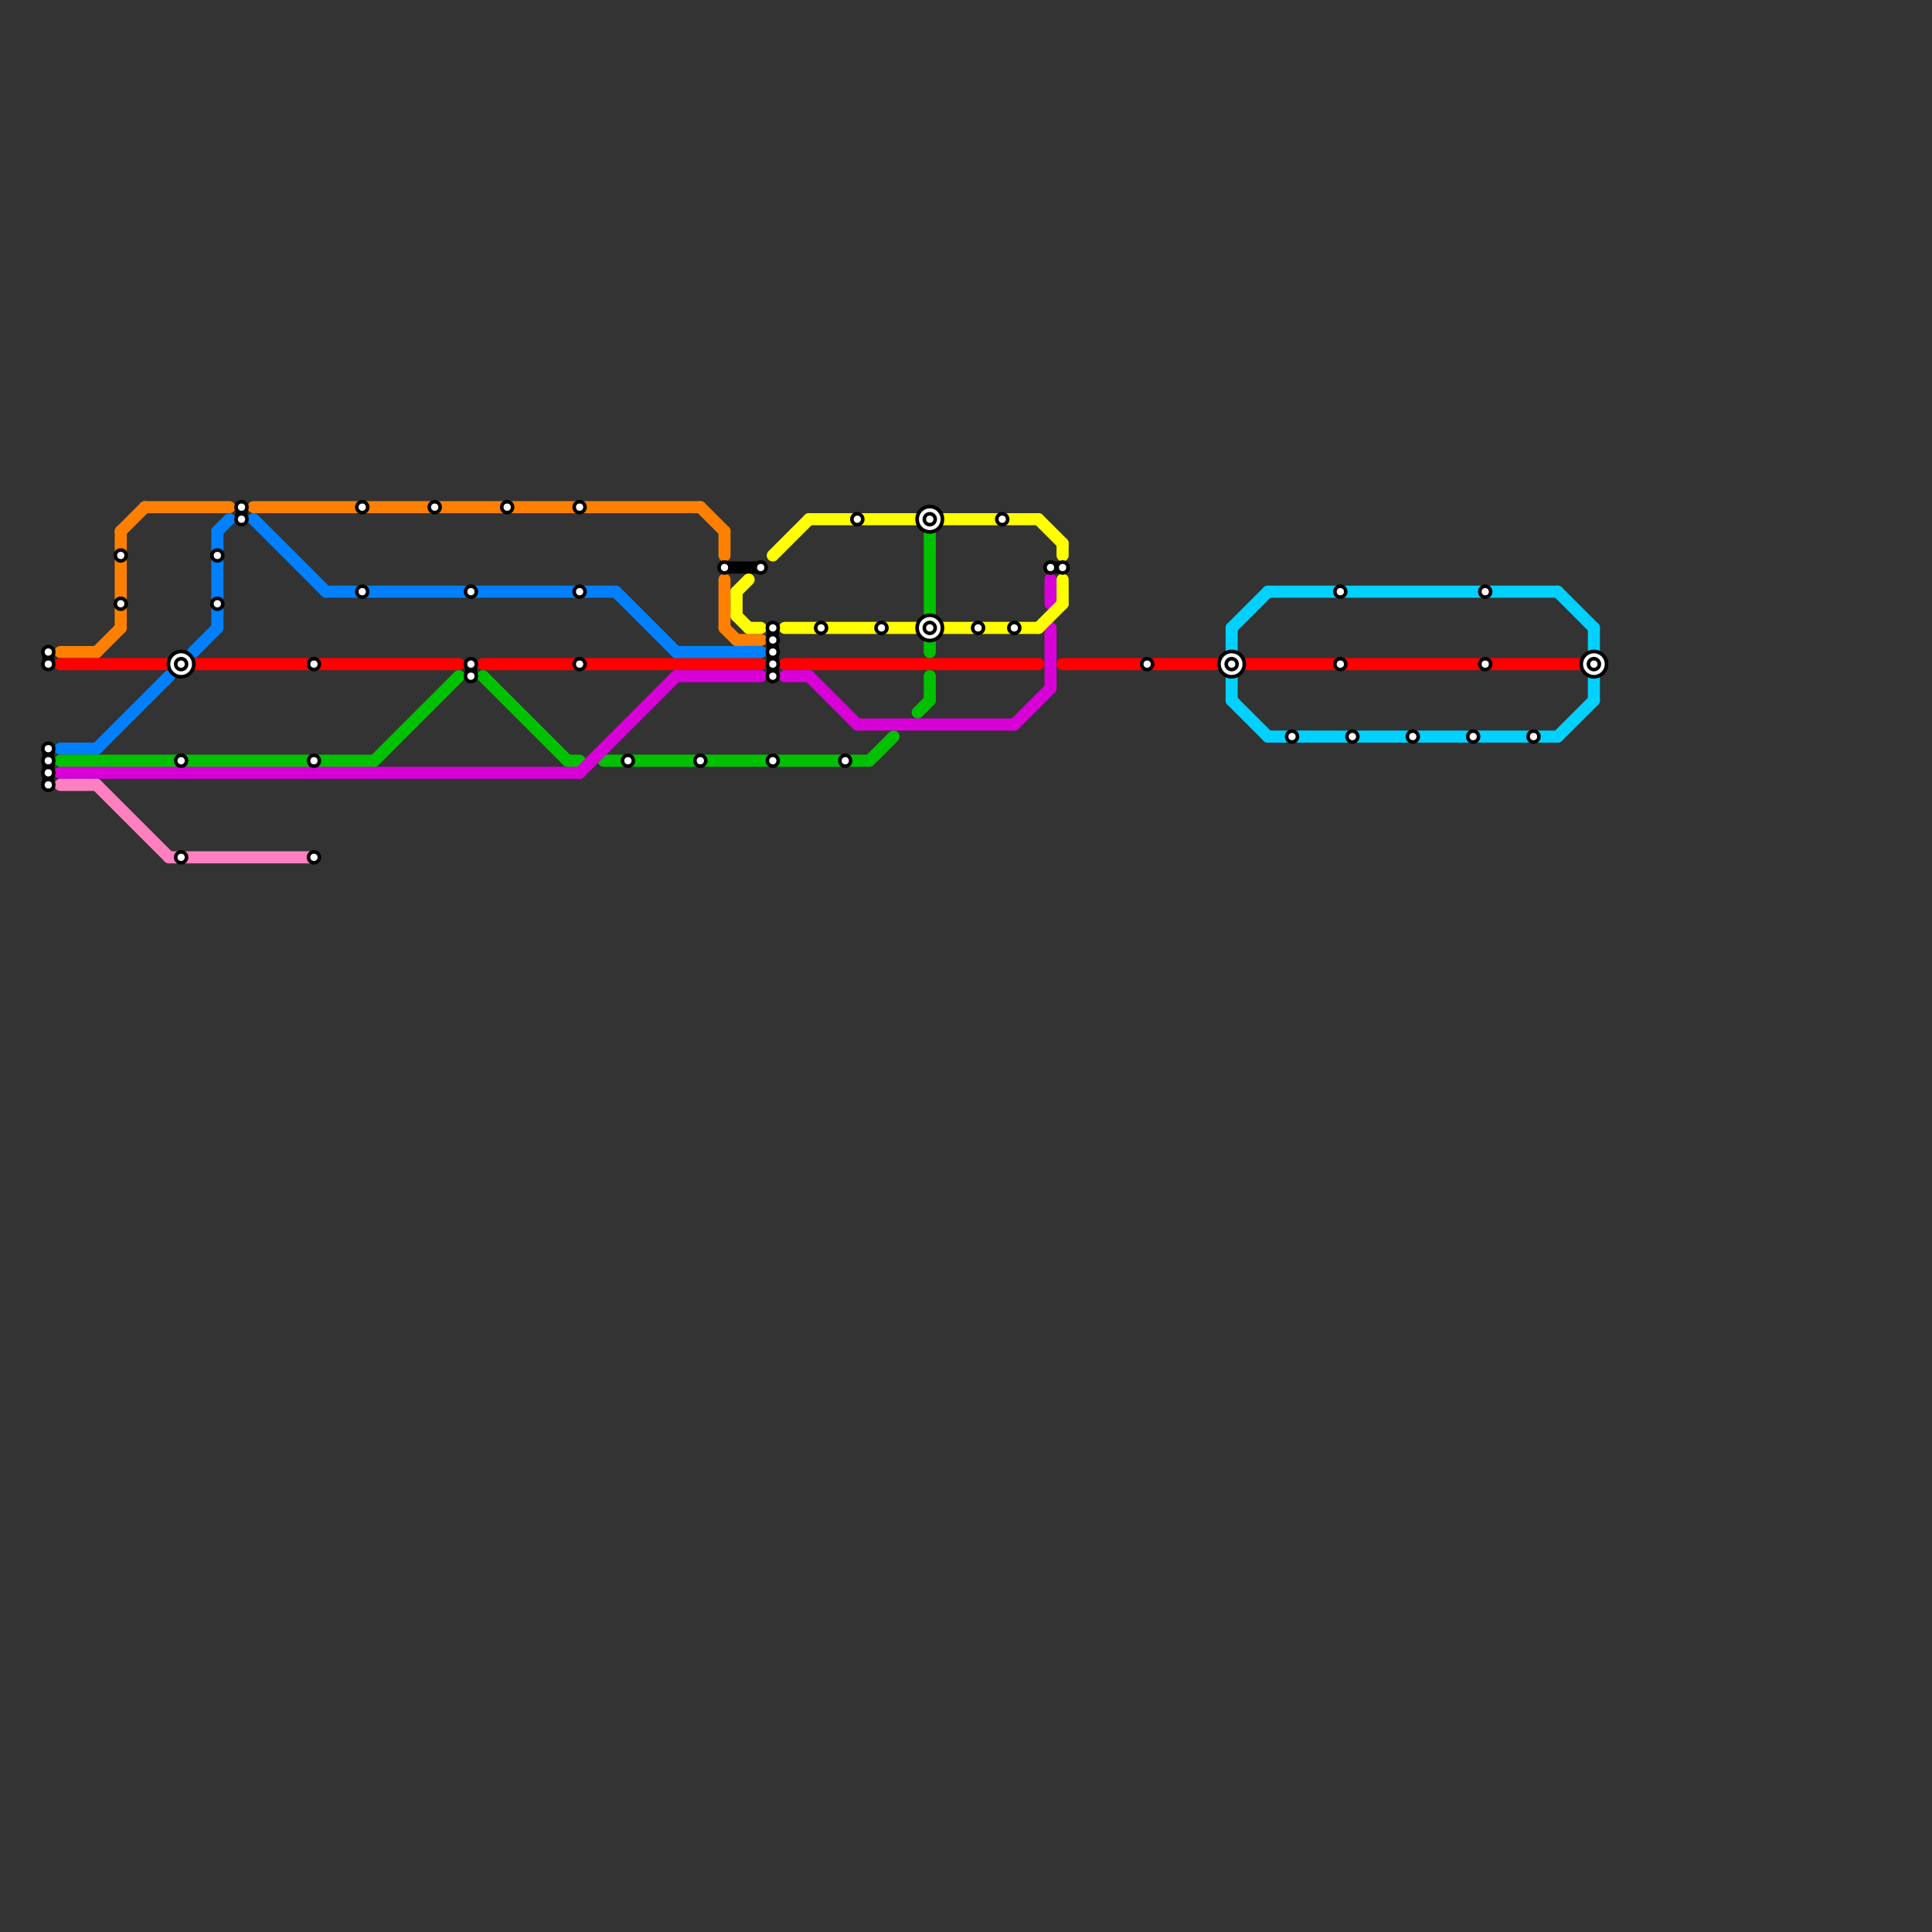 
<svg version="1.1" xmlns="http://www.w3.org/2000/svg" viewBox="0 0 160 160">
<rect x="0" y="0" width="160" height="160" fill="#333333" stroke="none"/>
<style>text { font: 1px Helvetica; font-weight: 600; white-space: pre; dominant-baseline: central; } line { stroke-width: 1; fill: none; stroke-linecap: round; stroke-linejoin: round; } .c0 { stroke: #ff8000 } .c1 { stroke: #ff0000 } .c2 { stroke: #0080ff } .c3 { stroke: #00c100 } .c4 { stroke: #d700d7 } .c5 { stroke: #ff80c0 } .c6 { stroke: #01d1fe } .c7 { stroke: #000000 } .c8 { stroke: #ffff00 }</style><defs><g id="wm-xf"><circle r="1.2" fill="#000"/><circle r="0.9" fill="#fff"/><circle r="0.6" fill="#000"/><circle r="0.3" fill="#fff"/></g><g id="wm"><circle r="0.6" fill="#000"/><circle r="0.3" fill="#fff"/></g></defs><line class="c0" x1="5" y1="54" x2="8" y2="54"/><line class="c0" x1="61" y1="53" x2="63" y2="53"/><line class="c0" x1="60" y1="52" x2="61" y2="53"/><line class="c0" x1="10" y1="44" x2="12" y2="42"/><line class="c0" x1="21" y1="42" x2="58" y2="42"/><line class="c0" x1="60" y1="48" x2="60" y2="52"/><line class="c0" x1="58" y1="42" x2="60" y2="44"/><line class="c0" x1="12" y1="42" x2="19" y2="42"/><line class="c0" x1="10" y1="44" x2="10" y2="52"/><line class="c0" x1="60" y1="44" x2="60" y2="46"/><line class="c0" x1="8" y1="54" x2="10" y2="52"/><line class="c1" x1="88" y1="55" x2="101" y2="55"/><line class="c1" x1="65" y1="55" x2="86" y2="55"/><line class="c1" x1="40" y1="55" x2="63" y2="55"/><line class="c1" x1="103" y1="55" x2="131" y2="55"/><line class="c1" x1="16" y1="55" x2="38" y2="55"/><line class="c1" x1="5" y1="55" x2="14" y2="55"/><line class="c2" x1="27" y1="49" x2="51" y2="49"/><line class="c2" x1="5" y1="62" x2="8" y2="62"/><line class="c2" x1="8" y1="62" x2="14" y2="56"/><line class="c2" x1="56" y1="54" x2="63" y2="54"/><line class="c2" x1="16" y1="54" x2="18" y2="52"/><line class="c2" x1="21" y1="43" x2="27" y2="49"/><line class="c2" x1="51" y1="49" x2="56" y2="54"/><line class="c2" x1="18" y1="44" x2="19" y2="43"/><line class="c2" x1="18" y1="44" x2="18" y2="52"/><line class="c3" x1="50" y1="63" x2="72" y2="63"/><line class="c3" x1="5" y1="63" x2="31" y2="63"/><line class="c3" x1="72" y1="63" x2="74" y2="61"/><line class="c3" x1="76" y1="59" x2="77" y2="58"/><line class="c3" x1="40" y1="56" x2="47" y2="63"/><line class="c3" x1="31" y1="63" x2="38" y2="56"/><line class="c3" x1="77" y1="44" x2="77" y2="54"/><line class="c3" x1="47" y1="63" x2="48" y2="63"/><line class="c3" x1="77" y1="56" x2="77" y2="58"/><line class="c4" x1="67" y1="56" x2="71" y2="60"/><line class="c4" x1="87" y1="52" x2="87" y2="57"/><line class="c4" x1="65" y1="56" x2="67" y2="56"/><line class="c4" x1="5" y1="64" x2="48" y2="64"/><line class="c4" x1="84" y1="60" x2="87" y2="57"/><line class="c4" x1="56" y1="56" x2="63" y2="56"/><line class="c4" x1="48" y1="64" x2="56" y2="56"/><line class="c4" x1="71" y1="60" x2="84" y2="60"/><line class="c4" x1="87" y1="48" x2="87" y2="50"/><line class="c5" x1="14" y1="71" x2="26" y2="71"/><line class="c5" x1="5" y1="65" x2="8" y2="65"/><line class="c5" x1="8" y1="65" x2="14" y2="71"/><line class="c6" x1="102" y1="58" x2="105" y2="61"/><line class="c6" x1="129" y1="49" x2="132" y2="52"/><line class="c6" x1="102" y1="52" x2="102" y2="58"/><line class="c6" x1="105" y1="61" x2="129" y2="61"/><line class="c6" x1="132" y1="52" x2="132" y2="58"/><line class="c6" x1="105" y1="49" x2="129" y2="49"/><line class="c6" x1="129" y1="61" x2="132" y2="58"/><line class="c6" x1="102" y1="52" x2="105" y2="49"/><line class="c7" x1="87" y1="47" x2="88" y2="47"/><line class="c7" x1="4" y1="54" x2="4" y2="55"/><line class="c7" x1="20" y1="42" x2="20" y2="43"/><line class="c7" x1="39" y1="55" x2="39" y2="56"/><line class="c7" x1="64" y1="52" x2="64" y2="56"/><line class="c7" x1="60" y1="47" x2="63" y2="47"/><line class="c7" x1="4" y1="62" x2="4" y2="65"/><circle cx="15" cy="55" r="1" fill="#000000" /><line class="c8" x1="86" y1="43" x2="88" y2="45"/><line class="c8" x1="86" y1="52" x2="88" y2="50"/><line class="c8" x1="61" y1="51" x2="62" y2="52"/><line class="c8" x1="62" y1="52" x2="63" y2="52"/><line class="c8" x1="64" y1="46" x2="67" y2="43"/><line class="c8" x1="88" y1="48" x2="88" y2="50"/><line class="c8" x1="65" y1="52" x2="76" y2="52"/><line class="c8" x1="78" y1="52" x2="86" y2="52"/><line class="c8" x1="61" y1="49" x2="62" y2="48"/><line class="c8" x1="61" y1="49" x2="61" y2="51"/><line class="c8" x1="88" y1="45" x2="88" y2="46"/><line class="c8" x1="67" y1="43" x2="86" y2="43"/>

<use x="10" y="46" href="#wm"/><use x="10" y="50" href="#wm"/><use x="102" y="55" href="#wm-xf"/><use x="107" y="61" href="#wm"/><use x="111" y="49" href="#wm"/><use x="111" y="55" href="#wm"/><use x="112" y="61" href="#wm"/><use x="117" y="61" href="#wm"/><use x="122" y="61" href="#wm"/><use x="123" y="49" href="#wm"/><use x="123" y="55" href="#wm"/><use x="127" y="61" href="#wm"/><use x="132" y="55" href="#wm-xf"/><use x="15" y="55" href="#wm-xf"/><use x="15" y="63" href="#wm"/><use x="15" y="71" href="#wm"/><use x="18" y="46" href="#wm"/><use x="18" y="50" href="#wm"/><use x="20" y="42" href="#wm"/><use x="20" y="43" href="#wm"/><use x="26" y="55" href="#wm"/><use x="26" y="63" href="#wm"/><use x="26" y="71" href="#wm"/><use x="30" y="42" href="#wm"/><use x="30" y="49" href="#wm"/><use x="36" y="42" href="#wm"/><use x="39" y="49" href="#wm"/><use x="39" y="55" href="#wm"/><use x="39" y="56" href="#wm"/><use x="4" y="54" href="#wm"/><use x="4" y="55" href="#wm"/><use x="4" y="62" href="#wm"/><use x="4" y="63" href="#wm"/><use x="4" y="64" href="#wm"/><use x="4" y="65" href="#wm"/><use x="42" y="42" href="#wm"/><use x="48" y="42" href="#wm"/><use x="48" y="49" href="#wm"/><use x="48" y="55" href="#wm"/><use x="52" y="63" href="#wm"/><use x="58" y="63" href="#wm"/><use x="60" y="47" href="#wm"/><use x="63" y="47" href="#wm"/><use x="64" y="52" href="#wm"/><use x="64" y="53" href="#wm"/><use x="64" y="54" href="#wm"/><use x="64" y="55" href="#wm"/><use x="64" y="56" href="#wm"/><use x="64" y="63" href="#wm"/><use x="68" y="52" href="#wm"/><use x="70" y="63" href="#wm"/><use x="71" y="43" href="#wm"/><use x="73" y="52" href="#wm"/><use x="77" y="43" href="#wm-xf"/><use x="77" y="52" href="#wm-xf"/><use x="81" y="52" href="#wm"/><use x="83" y="43" href="#wm"/><use x="84" y="52" href="#wm"/><use x="87" y="47" href="#wm"/><use x="88" y="47" href="#wm"/><use x="95" y="55" href="#wm"/>
</svg>

